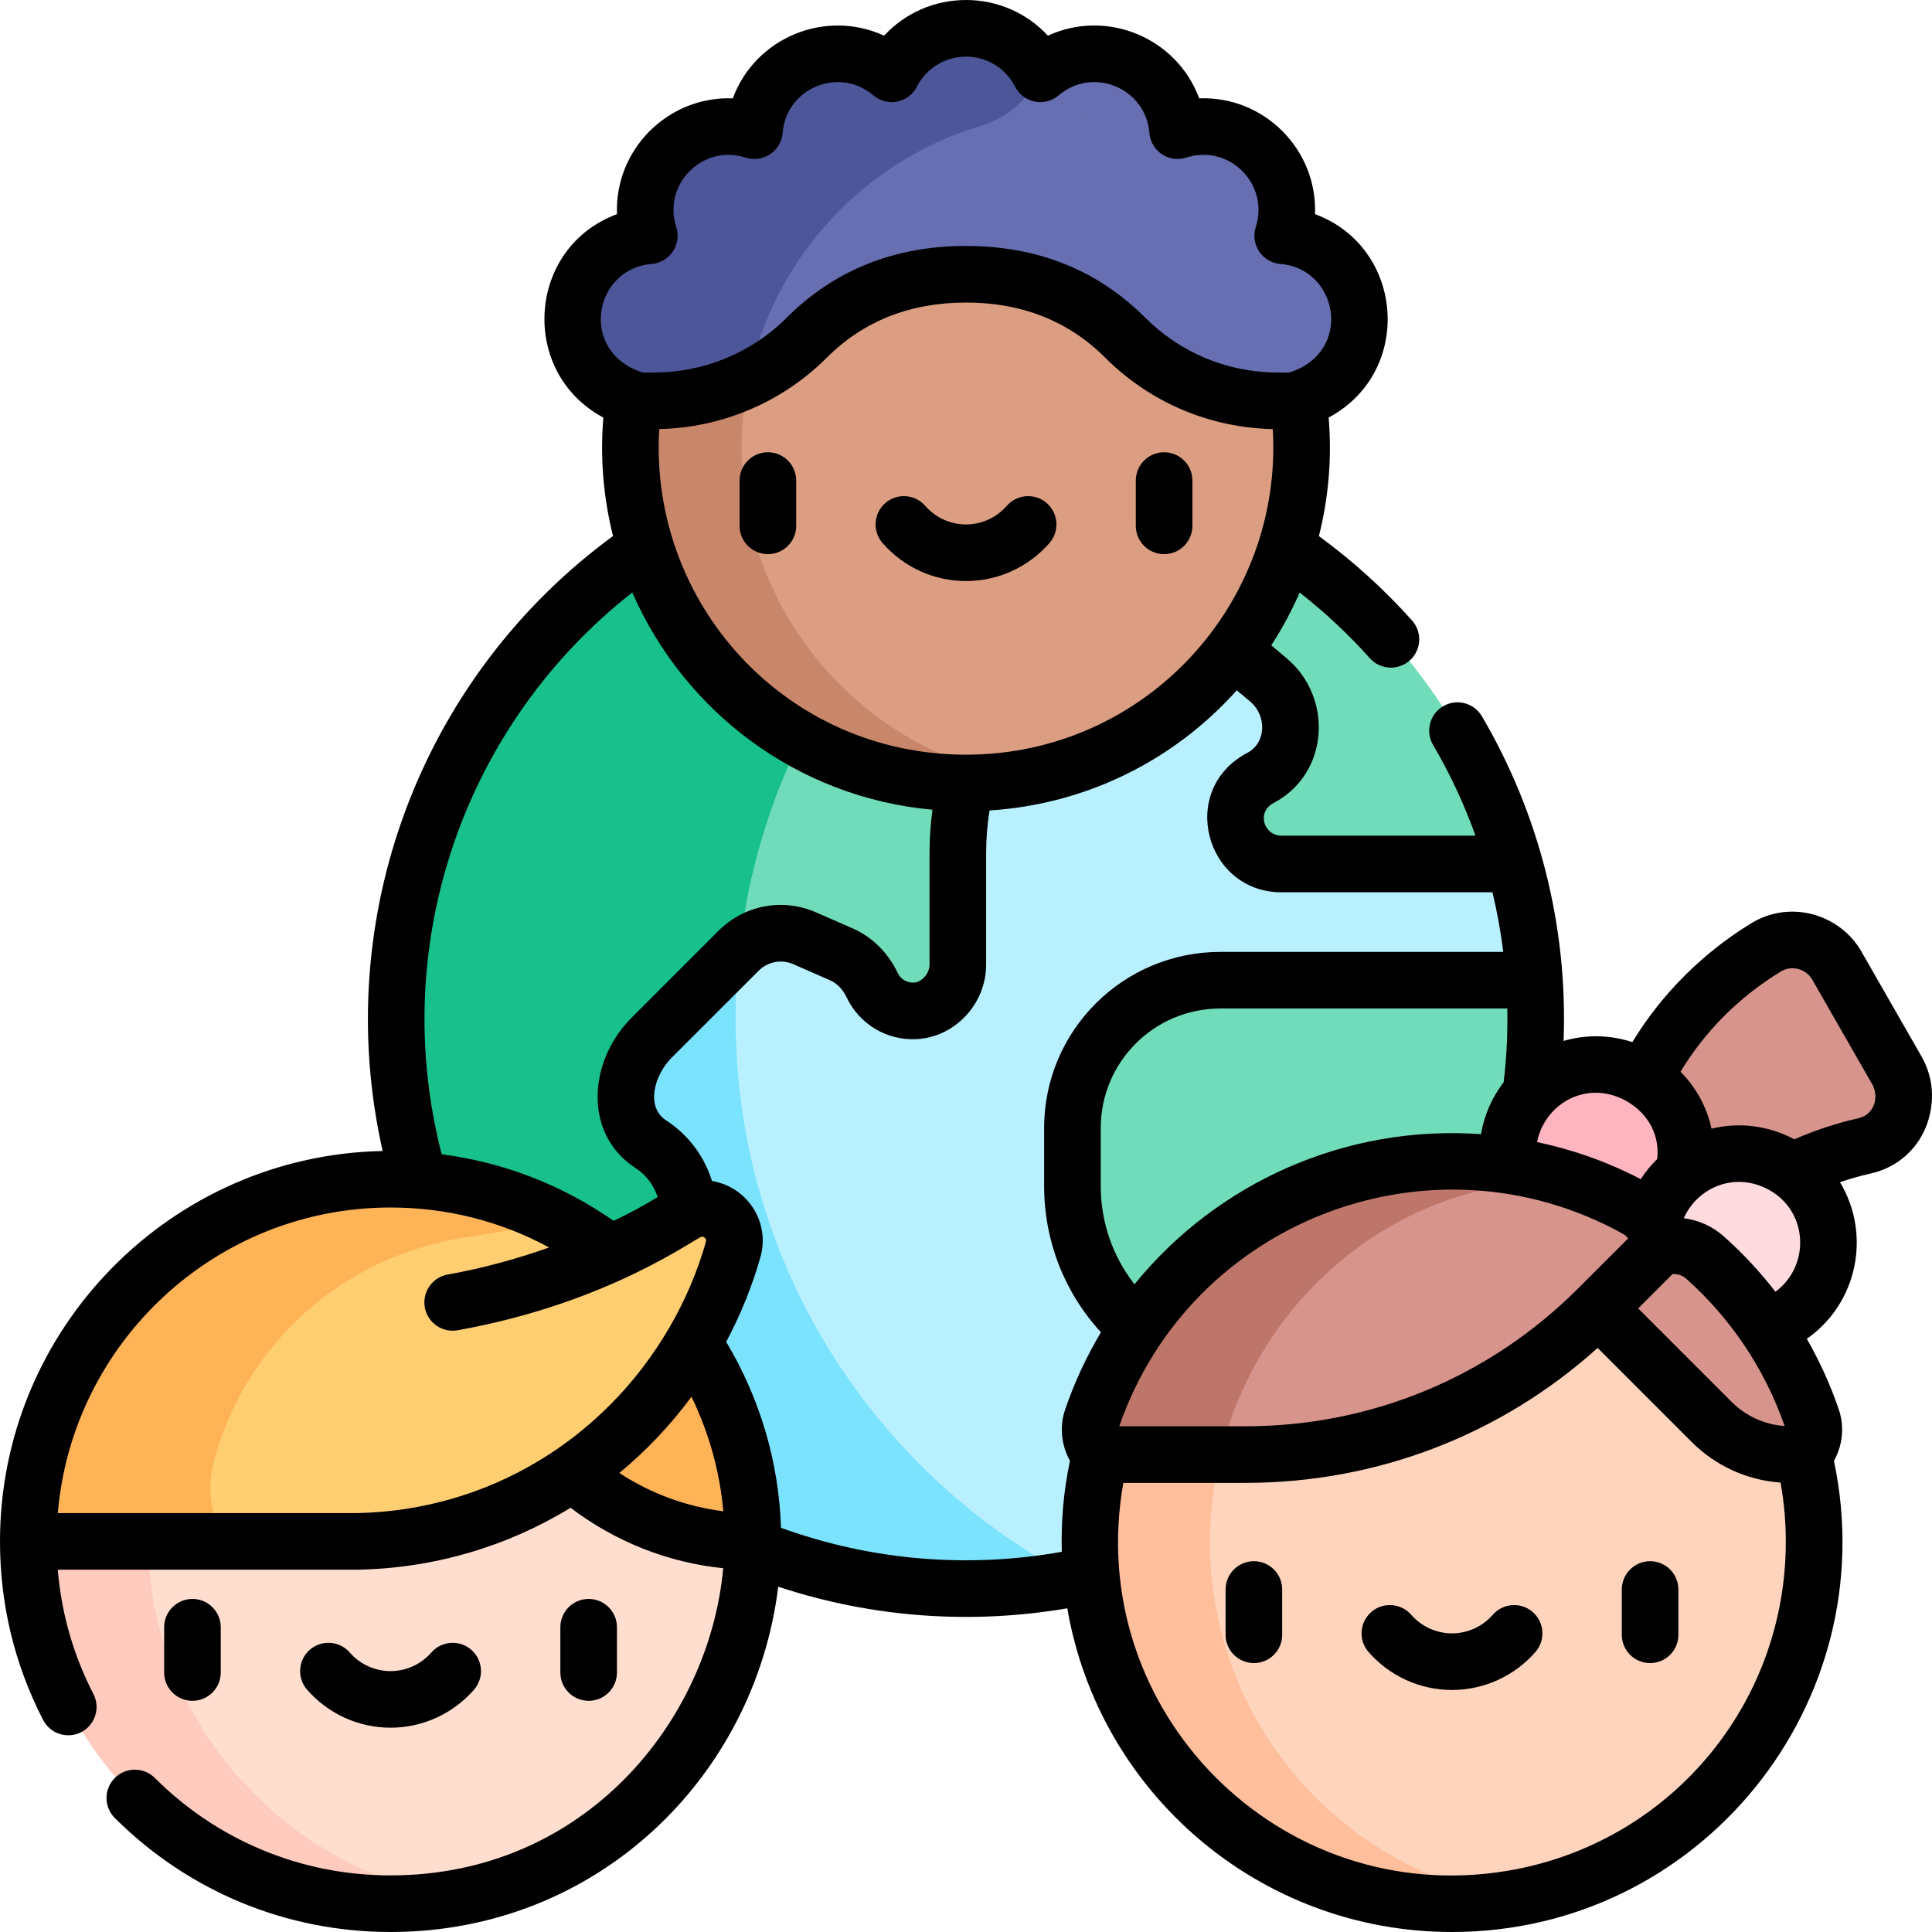 <svg xmlns="http://www.w3.org/2000/svg" id="Capa_1" height="512" viewBox="0 0 512 512" width="512"><g><g><g><path d="m401.33 228.964-79.936-95.073c-11.282-5.43-23.45-9.592-36.548-12.126-.032-.007-.063-.011-.095-.017l-130.482 47.817v211.593l130.492 37.094c11.465-2.15 23.944-6.124 35.712-11.689l86.185-146.807c-.708-10.559-2.525-20.862-5.328-30.792z" fill="#b9f0ff"></path><path d="m256 421c9.837 0 19.449-.953 28.761-2.748-59.569-31.174-96.454-96.082-88.814-166.497l-90.906 14.648c-.129 5.536.058 11.037.52 16.492 6.577 77.692 71.739 138.105 150.439 138.105z" fill="#7ce3ff"></path><path d="m321.394 133.891s.003 19.514.09 22.176c.288 8.859 2.004 13.469 6.122 16.939l8.459 7.11c8.568 7.126 7.806 20.861-2.006 26.027-4.005 2.109-6.652 6.11-6.652 10.635 0 6.729 5.455 12.186 12.184 12.186h61.739c-11.686-41.387-40.709-76.193-79.936-95.073z" fill="#70dcba"></path><path d="m213.23 248.645 9.76 4.272c3.644 1.595 6.439 4.558 8.139 8.155 1.986 4.201 6.354 7.055 11.362 6.819 6.252-.295 11.346-5.988 11.346-12.246v-29.621c0-16.938 5.434-33.431 15.504-47.051s15.505-30.115 15.505-47.053v-10.155c-.031-.006-.063-.011-.095-.017l-88.804 32.544v97.464c4.594-4.438 11.417-5.68 17.283-3.111z" fill="#70dcba"></path><path d="m255.996 119c-.722 0-1.44.017-2.16.027-81.201 1.139-146.902 66.36-148.794 147.375-.956 41.072 14.644 80.455 43.533 109.694l27.444-38.489c9.951-9.951 8.377-26.641-3.421-34.314-.075-.049-.151-.098-.226-.147-9.77-6.324-7.799-20.033.335-28.167l23.038-23.037c.054-.055.113-.103.168-.156.011-.011.024-.02.035-.031 6.143-56.616 40.54-104.746 88.804-130.007-9.311-1.796-18.921-2.748-28.756-2.748z" fill="#18c08b"></path><path d="m406.715 259.756h-83.264c-21.685 0-39.245 17.545-39.244 39.185v15.365c0 13.247 5.262 25.95 14.629 35.315 9.098 9.099 14.471 21.185 14.64 35.753.093 7.904 2.675 15.212 6.997 21.188 51.143-24.183 86.528-76.232 86.527-136.561 0-3.442-.115-6.86-.285-10.245z" fill="#70dcba"></path></g><g><g><path d="m103.499 312.5-95.999 95.989 43.025 58.834c16.38 22.394 42.461 35.631 70.207 35.631 3.288-.597 6.518-1.361 9.68-2.283 39.919-11.636 69.088-48.498 69.088-92.173z" fill="#ffddcf"></path><path d="m39.323 408.501-15.891-12.39-15.932 12.378c0 53.132 43.109 96.011 95.999 96.011 5.798 0 11.55-.515 17.233-1.547-45.445-7.582-81.409-46.855-81.409-94.452z" fill="#ffcbbe"></path></g><g><path d="m183.768 355.821-24.545 12.403-7.579 22.068c12.981 11.362 29.983 18.202 47.855 18.205 0-19.45-5.786-37.555-15.731-52.676z" fill="#ffb357"></path><path d="m181.294 321.676c-6.179 4.039-12.725 7.549-19.581 10.482-4.129-3.153-8.521-5.978-13.138-8.438h-61.339c-22.582 0-40.913 18.321-40.913 40.913v33.477l13.586 10.38h34.71c47.591-.898 87.164-33.516 99.657-77.277 2.193-7.683-6.295-13.908-12.982-9.537z" fill="#ffce71"></path><path d="m119.411 313.813c-5.176-.863-10.491-1.313-15.912-1.313-27.376 0-52.077 11.461-69.566 29.845-16.38 17.219-26.433 40.501-26.433 66.144h52.41c-4.171-6.29-5.144-14.069-3.185-21.358 4.898-18.219 15.935-33.991 30.989-44.798 9.848-7.069 21.41-12.018 34.096-14.135l26.764-4.479c-8.969-4.781-18.781-8.175-29.163-9.906z" fill="#ffb357"></path></g></g><g><g><path d="m400.775 313.898h-31.964l-79.986 94.635 79.986 94.635h31.964c45.393-7.61 79.985-47.08 79.985-94.635s-34.592-87.025-79.985-94.635z" fill="#ffd4bd"></path><path d="m320.659 408.666c0-7.995.98-15.76 2.82-23.186l-17.423-10.627-14.44 10.627c-1.821 7.385-2.791 15.105-2.791 23.053 0 47.555 34.593 87.025 79.986 94.635 5.198.872 10.536 1.332 15.982 1.332s10.784-.461 15.982-1.332c-45.461-7.589-80.116-46.863-80.116-94.502z" fill="#ffbf9d"></path></g><path d="m502.663 283.603-15.899-27.736c-2.531-4.382-7.101-6.772-11.849-6.772-2.364 0-4.753.661-6.918 1.988-25.331 15.521-42.542 43.044-42.542 80.246h22.4c11.884-13.652 27.973-23.548 46.257-27.653 6.533-1.467 10.389-6.907 10.389-13.463-.001-2.234-.62-4.502-1.838-6.61z" fill="#d6948c"></path><path d="m424.82 282.181c-13.668-.959-25.278 9.863-25.278 23.56 0 13.038 10.561 23.616 23.616 23.616.554 0 1.109-.018 1.662-.056 12.318-.864 21.954-11.112 21.954-23.56 0-12.445-9.633-22.696-21.954-23.56z" fill="#ffb5c0"></path><ellipse cx="460.944" cy="329.356" fill="#ffdbe0" rx="23.616" ry="23.616" transform="matrix(.987 -.16 .16 .987 -46.805 78.088)"></ellipse><g><path d="m480.211 375.963c-5.699-16.706-15.577-31.336-28.377-42.715-2.382-2.118-5.356-3.116-8.465-3.116h-3.218c-.431-4.111-2.861-7.744-6.477-9.747-6.178-3.422-12.753-6.212-19.638-8.291h-48.457l-42.179 50.424v22.962h6.612c35.075 0 68.714-13.933 93.516-38.735l30.105 30.105c5.526 5.526 13.021 8.63 20.836 8.63h3.498c2.491-2.49 3.381-6.184 2.244-9.517z" fill="#d6948c"></path><path d="m368.005 309.181c-36.725 6.157-66.759 31.968-78.633 66.783-1.136 3.331-.244 7.026 2.244 9.515h31.784c9.025-37.095 39.29-66.197 77.298-71.602 3.689-.525 8.216-1.127 13.338-1.784-15.326-4.626-31.159-5.404-46.031-2.912z" fill="#bd7669"></path></g></g><g><g><path d="m358.604 76.057c-3.287-7.936-10.663-12.935-18.675-13.579 5.529-17.119-10.63-33.411-27.849-27.849-1.442-17.932-22.606-26.8-36.387-15.072l-83.789 22.54v64.541h146.279c15.691 0 26.459-16.004 20.421-30.581z" fill="#676fb2"></path><path d="m256.001 7.5c-8.59 0-16.031 4.901-19.692 12.057-13.708-11.666-34.937-2.952-36.387 15.072-17.119-5.529-33.411 10.629-27.849 27.849-8.012.645-15.388 5.643-18.675 13.579-6.043 14.588 4.738 30.581 20.421 30.581h97.506v-80.371c1.793-1.962 3.276-4.222 4.368-6.71-3.662-7.156-11.102-12.057-19.692-12.057z" fill="#4c5699"></path></g><g><path d="m344.095 106.22-39.372-39.373h-114.912v101.418l56.401 38.015h24.53c42.067-7.031 74.202-43.579 74.202-87.724 0-4.185-.29-8.303-.849-12.336z" fill="#db9e82"></path><path d="m196.541 118.557c0-6.2.634-12.253 1.842-18.095l-30.474 5.759c-.56 4.032-.852 8.15-.852 12.337 0 49.121 39.822 88.943 88.943 88.943 5.023 0 9.947-.419 14.742-1.219-42.104-7.026-74.201-43.626-74.201-87.725z" fill="#c8866a"></path></g><g><path d="m345.934 92.894c-9.963-34.932-39.15-60.713-74.435-66.599h-22.529l-50.587 41.259v32.908c5.73-2.785 10.955-6.505 15.463-11.012 10.588-10.588 24.536-16.771 42.155-16.771s31.567 6.184 42.155 16.771c10.551 10.551 25.037 16.771 40.49 16.771h5.45c-.453-3.263-1.082-6.47-1.879-9.61z" fill="#676fb2"></path><path d="m256 25.016c-42.675 0-78.76 28.728-89.948 67.858l3.736 3.736c-.797 3.14-1.426 6.347-1.879 9.61h5.447c8.757 0 17.298-2.002 25.027-5.759 6.647-32.138 30.637-57.946 61.745-67.182 4.348-1.291 8.204-3.736 11.197-7.012-5.033-.829-10.187-1.251-15.325-1.251z" fill="#4c5699"></path></g></g></g><g><path d="m332.293 413.734c-4.143 0-7.5 3.357-7.5 7.5v12c0 4.143 3.357 7.5 7.5 7.5s7.5-3.357 7.5-7.5v-12c0-4.142-3.357-7.5-7.5-7.5z"></path><path d="m437.293 413.734c-4.143 0-7.5 3.357-7.5 7.5v12c0 4.143 3.357 7.5 7.5 7.5s7.5-3.357 7.5-7.5v-12c0-4.142-3.357-7.5-7.5-7.5z"></path><path d="m406.185 427.204c-3.123-2.722-7.859-2.396-10.582.727-2.729 3.132-6.669 4.928-10.81 4.928s-8.081-1.796-10.812-4.929c-2.723-3.122-7.46-3.447-10.582-.725s-3.446 7.46-.725 10.582c5.58 6.4 13.642 10.071 22.118 10.071 8.478 0 16.539-3.671 22.118-10.072 2.722-3.122 2.398-7.86-.725-10.582z"></path><path d="m203.5 119.856c-4.142 0-7.5 3.358-7.5 7.5v12c0 4.143 3.358 7.5 7.5 7.5s7.5-3.357 7.5-7.5v-12c0-4.142-3.358-7.5-7.5-7.5z"></path><path d="m308.5 119.856c-4.142 0-7.5 3.358-7.5 7.5v12c0 4.143 3.358 7.5 7.5 7.5s7.5-3.357 7.5-7.5v-12c0-4.142-3.358-7.5-7.5-7.5z"></path><path d="m277.392 133.326c-3.123-2.722-7.861-2.396-10.582.727-2.729 3.133-6.669 4.929-10.81 4.929s-8.081-1.796-10.81-4.929c-2.722-3.122-7.459-3.447-10.582-.727-3.123 2.722-3.448 7.459-.727 10.582 5.579 6.401 13.641 10.073 22.119 10.073s16.54-3.672 22.119-10.073c2.721-3.123 2.396-7.86-.727-10.582z"></path><path d="m58.5 443.234v-12c0-4.143-3.358-7.5-7.5-7.5s-7.5 3.357-7.5 7.5v12c0 4.143 3.358 7.5 7.5 7.5s7.5-3.357 7.5-7.5z"></path><path d="m163.5 443.234v-12c0-4.143-3.358-7.5-7.5-7.5s-7.5 3.357-7.5 7.5v12c0 4.143 3.358 7.5 7.5 7.5s7.5-3.357 7.5-7.5z"></path><path d="m103.5 457.858c8.477 0 16.539-3.671 22.118-10.072 2.722-3.122 2.397-7.859-.726-10.581-3.122-2.722-7.859-2.397-10.582.726-2.73 3.132-6.67 4.928-10.811 4.928s-8.081-1.796-10.811-4.928c-2.723-3.124-7.46-3.447-10.582-.726-3.123 2.722-3.447 7.459-.726 10.581 5.581 6.402 13.643 10.072 22.12 10.072z"></path><path d="m509.17 279.874-15.911-27.758c-5.714-9.895-18.833-13.767-29.182-7.429-12.944 7.931-23.717 18.73-31.493 31.482-6.043-1.982-12.358-2.027-18.215-.31 1.149-30.632-6.602-60.413-21.646-86.034-2.099-3.572-6.694-4.767-10.266-2.67-3.571 2.098-4.767 6.693-2.67 10.266 4.504 7.671 8.249 15.728 11.238 24.043h-51.434c-4.605 0-6.734-6.213-2.037-8.685 14.745-7.765 15.797-28.044 3.337-38.405l-3.994-3.357c2.901-4.459 5.412-9.133 7.528-13.992 6.695 5.243 12.929 11.066 18.593 17.403 2.763 3.093 7.505 3.35 10.59.594 3.089-2.761 3.354-7.502.594-10.59-7.411-8.291-15.698-15.791-24.678-22.361 2.716-10.811 3.416-21.217 2.588-31.415 22.623-12.111 20.077-45.148-3.618-53.904.651-17.12-13.51-31.351-30.691-30.689-5.949-16.063-24.477-23.795-40.1-16.61-5.516-5.96-13.308-9.453-21.703-9.453s-16.188 3.493-21.704 9.455c-15.569-7.156-34.136.489-40.098 16.611-17.128-.661-31.351 13.525-30.691 30.688-23.864 8.821-26.027 41.913-3.615 53.905-.847 10.398-.08 20.824 2.568 31.396-50.728 37.153-75.044 101.032-61.052 162.972-56.106 1.118-101.407 47.097-101.408 103.461 0 16.674 3.843 32.593 11.422 47.314 1.896 3.683 6.416 5.131 10.102 3.235 3.683-1.896 5.131-6.418 3.235-10.101-5.33-10.354-8.492-21.408-9.446-32.949 0 0 79.402 0 79.449-.001 20.376-.384 39.714-6.173 56.443-16.409 11.879 9.007 25.874 14.544 40.456 16.013-3.707 40.495-36.704 81.41-88.162 81.41-23.574.001-45.762-9.173-62.476-25.831-2.934-2.924-7.683-2.917-10.606.019-2.924 2.934-2.916 7.682.018 10.606 19.545 19.479 45.494 30.207 73.065 30.206 54.399 0 96.453-40.664 102.744-91.505 25.361 8.373 51.594 9.992 76.597 5.724 8.435 48.997 51.017 85.781 101.952 85.781 65.778 0 114.776-60.589 101.226-124.854 2.298-4.101 2.835-9.077 1.291-13.604-2.218-6.502-5.068-12.774-8.483-18.743 13.525-9.459 17.1-27.722 8.791-41.499 2.674-.915 5.391-1.691 8.138-2.309 9.717-2.182 16.245-10.532 16.245-20.78-.001-3.559-.984-7.141-2.831-10.337zm-62.32 58.979c5.696 5.065 10.776 10.849 15.096 17.194 4.621 6.788 8.321 14.14 11.001 21.859-5.471-.367-10.393-2.743-14.01-6.36l-24.801-24.801 9.119-9.113c1.365 0 2.572.311 3.595 1.221zm-16.328-47.328c4.888 2.541 9.47 7.902 8.675 15.602-1.661 1.625-3.126 3.426-4.379 5.362-9.135-4.75-18.262-7.879-27.476-9.827 1.912-9.891 12.752-16.558 23.18-11.137zm-12.296 49.915c-23.561 23.562-54.89 36.539-88.214 36.539h-33.402c18.933-54.682 82.861-79.04 133.428-51.035.554.308 1.027.741 1.446 1.246zm-19.741-54.644c-3.119 4.058-5.16 8.783-5.997 13.766-36.027-2.562-70.019 12.931-91.842 39.789-5.789-7.417-8.938-16.486-8.938-26.045v-15.364c-.001-17.432 14.116-31.686 31.744-31.686h75.996c.116 6.279-.121 12.326-.963 19.54zm-142.445-86.797c-.035 0-.074 0-.113.001-47.758-.042-83.957-40.12-81.227-86.294 16.374-.348 32.421-6.928 44.448-18.954 9.671-9.671 22.07-14.575 36.852-14.575s27.18 4.904 36.852 14.575c12.216 12.216 28.196 18.624 44.45 18.955 2.726 46.483-34.061 86.272-81.262 86.292zm-83.366-130.045c4.814-.388 8.024-5.172 6.536-9.781-3.673-11.37 7.043-22.075 18.407-18.407 4.592 1.486 9.392-1.706 9.781-6.536.96-11.937 14.975-17.686 24.049-9.961 3.678 3.129 9.331 2.017 11.538-2.295 2.516-4.919 7.504-7.974 13.015-7.974s10.499 3.055 13.016 7.973c2.196 4.292 7.842 5.442 11.538 2.295 9.11-7.754 23.094-1.925 24.05 9.962.388 4.821 5.177 8.021 9.781 6.535 11.37-3.676 22.076 7.049 18.407 18.407-1.485 4.595 1.706 9.392 6.535 9.781 15.314 1.232 19.461 23.23 2.399 28.767h-3.082c-13.291 0-25.787-5.176-35.186-14.575-12.586-12.585-28.553-18.967-47.458-18.967s-34.872 6.382-47.458 18.968c-9.651 9.651-22.459 14.575-35.187 14.575h-3.082c-17.001-5.493-12.976-27.531 2.401-28.767zm-5.113 87.059c13.8 31.548 43.704 54.321 79.548 57.571-.506 3.795-.771 7.618-.771 11.44v29.621c0 2.342-2.041 4.652-4.2 4.755-1.801.067-3.46-.91-4.228-2.531-2.539-5.372-6.77-9.57-11.913-11.821l-9.76-4.272c-8.646-3.787-18.621-2.01-25.41 4.498l-.021.019c-.133.119-.261.24-.367.347l-23.038 23.038c-11.626 11.626-12.79 30.911.993 39.831 2.82 1.834 4.87 4.556 5.893 7.716-3.765 2.309-7.667 4.426-11.672 6.309-13.67-9.545-29.171-15.519-45.567-17.644-14.34-55.702 5.945-113.924 50.513-148.877zm-73.013 243.975h-79.227c3.821-45.295 41.907-80.988 88.178-80.988 14.898 0 29.197 3.635 42.022 10.588-8.795 3.127-17.894 5.575-26.874 7.178-4.078.729-6.793 4.624-6.065 8.701.726 4.07 4.611 6.792 8.701 6.066 40.397-7.211 63.432-24.804 64.736-24.804.565 0 1.298.532 1.045 1.423-2.265 7.934-5.562 15.633-9.801 22.884-17.101 29.252-47.678 48.268-82.715 48.952zm88.707-30.844c4.648 9.587 7.505 19.849 8.431 30.354-9.772-1.216-19.196-4.683-27.561-10.143 7.088-5.858 13.523-12.621 19.13-20.211zm100.299 16.982c-1.754 8.336-2.374 16.144-2.167 24.115-24.85 4.431-50.468 2.332-74.422-6.367-.537-17.307-5.513-34.197-14.515-49.273 3.81-7.148 6.843-14.64 9.038-22.33 2.726-9.539-3.549-18.767-12.813-20.304-2.026-6.56-6.25-12.229-12.114-16.042-5.523-3.574-3.189-12.003 1.45-16.642 0 0 23.102-23.088 23.148-23.133 2.424-2.341 5.983-2.983 9.065-1.635l9.76 4.273c1.825.798 3.375 2.393 4.366 4.49 3.366 7.117 10.621 11.494 18.496 11.104 10.197-.48 18.493-9.335 18.493-19.737v-29.621c0-3.759.306-7.523.898-11.245 25.635-1.649 48.827-13.205 65.525-31.844l3.509 2.949c4.5 3.743 4.327 10.976-.704 13.624-18.523 9.752-11.144 36.958 9.025 36.958h55.929c1.249 5.2 2.2 10.473 2.861 15.791h-74.93c-25.803 0-46.745 20.844-46.744 46.686v15.364c0 14.487 5.331 28.15 15.056 38.762-3.867 6.481-7.057 13.342-9.49 20.476-1.542 4.517-1.01 9.484 1.28 13.581zm115.981 108.645c-60.465 10.132-112.531-42.515-101.844-102.792h32.321c34.819 0 67.694-12.646 93.378-35.768l24.94 24.941c6.476 6.478 14.894 10.144 23.534 10.738.927 5.17 1.396 10.41 1.396 15.643 0 43.387-31.006 80.076-73.725 87.238zm70.969-153.454c-4.105-5.312-8.689-10.231-13.686-14.673-2.989-2.657-6.615-4.287-10.602-4.814 3.485-7.847 12.882-12.196 21.709-7.961 11.343 5.44 12.04 20.511 2.579 27.448zm21.964-45.961c-5.793 1.302-11.473 3.177-16.942 5.57-7.097-3.755-14.817-4.559-21.959-2.814-1.227-5.688-4.052-10.906-8.217-15.087 6.554-10.831 15.465-19.746 26.562-26.546 3.042-1.862 6.77-.608 8.345 2.117l15.912 27.76c1.794 3.105.732 8.005-3.701 9z"></path></g></g></svg>